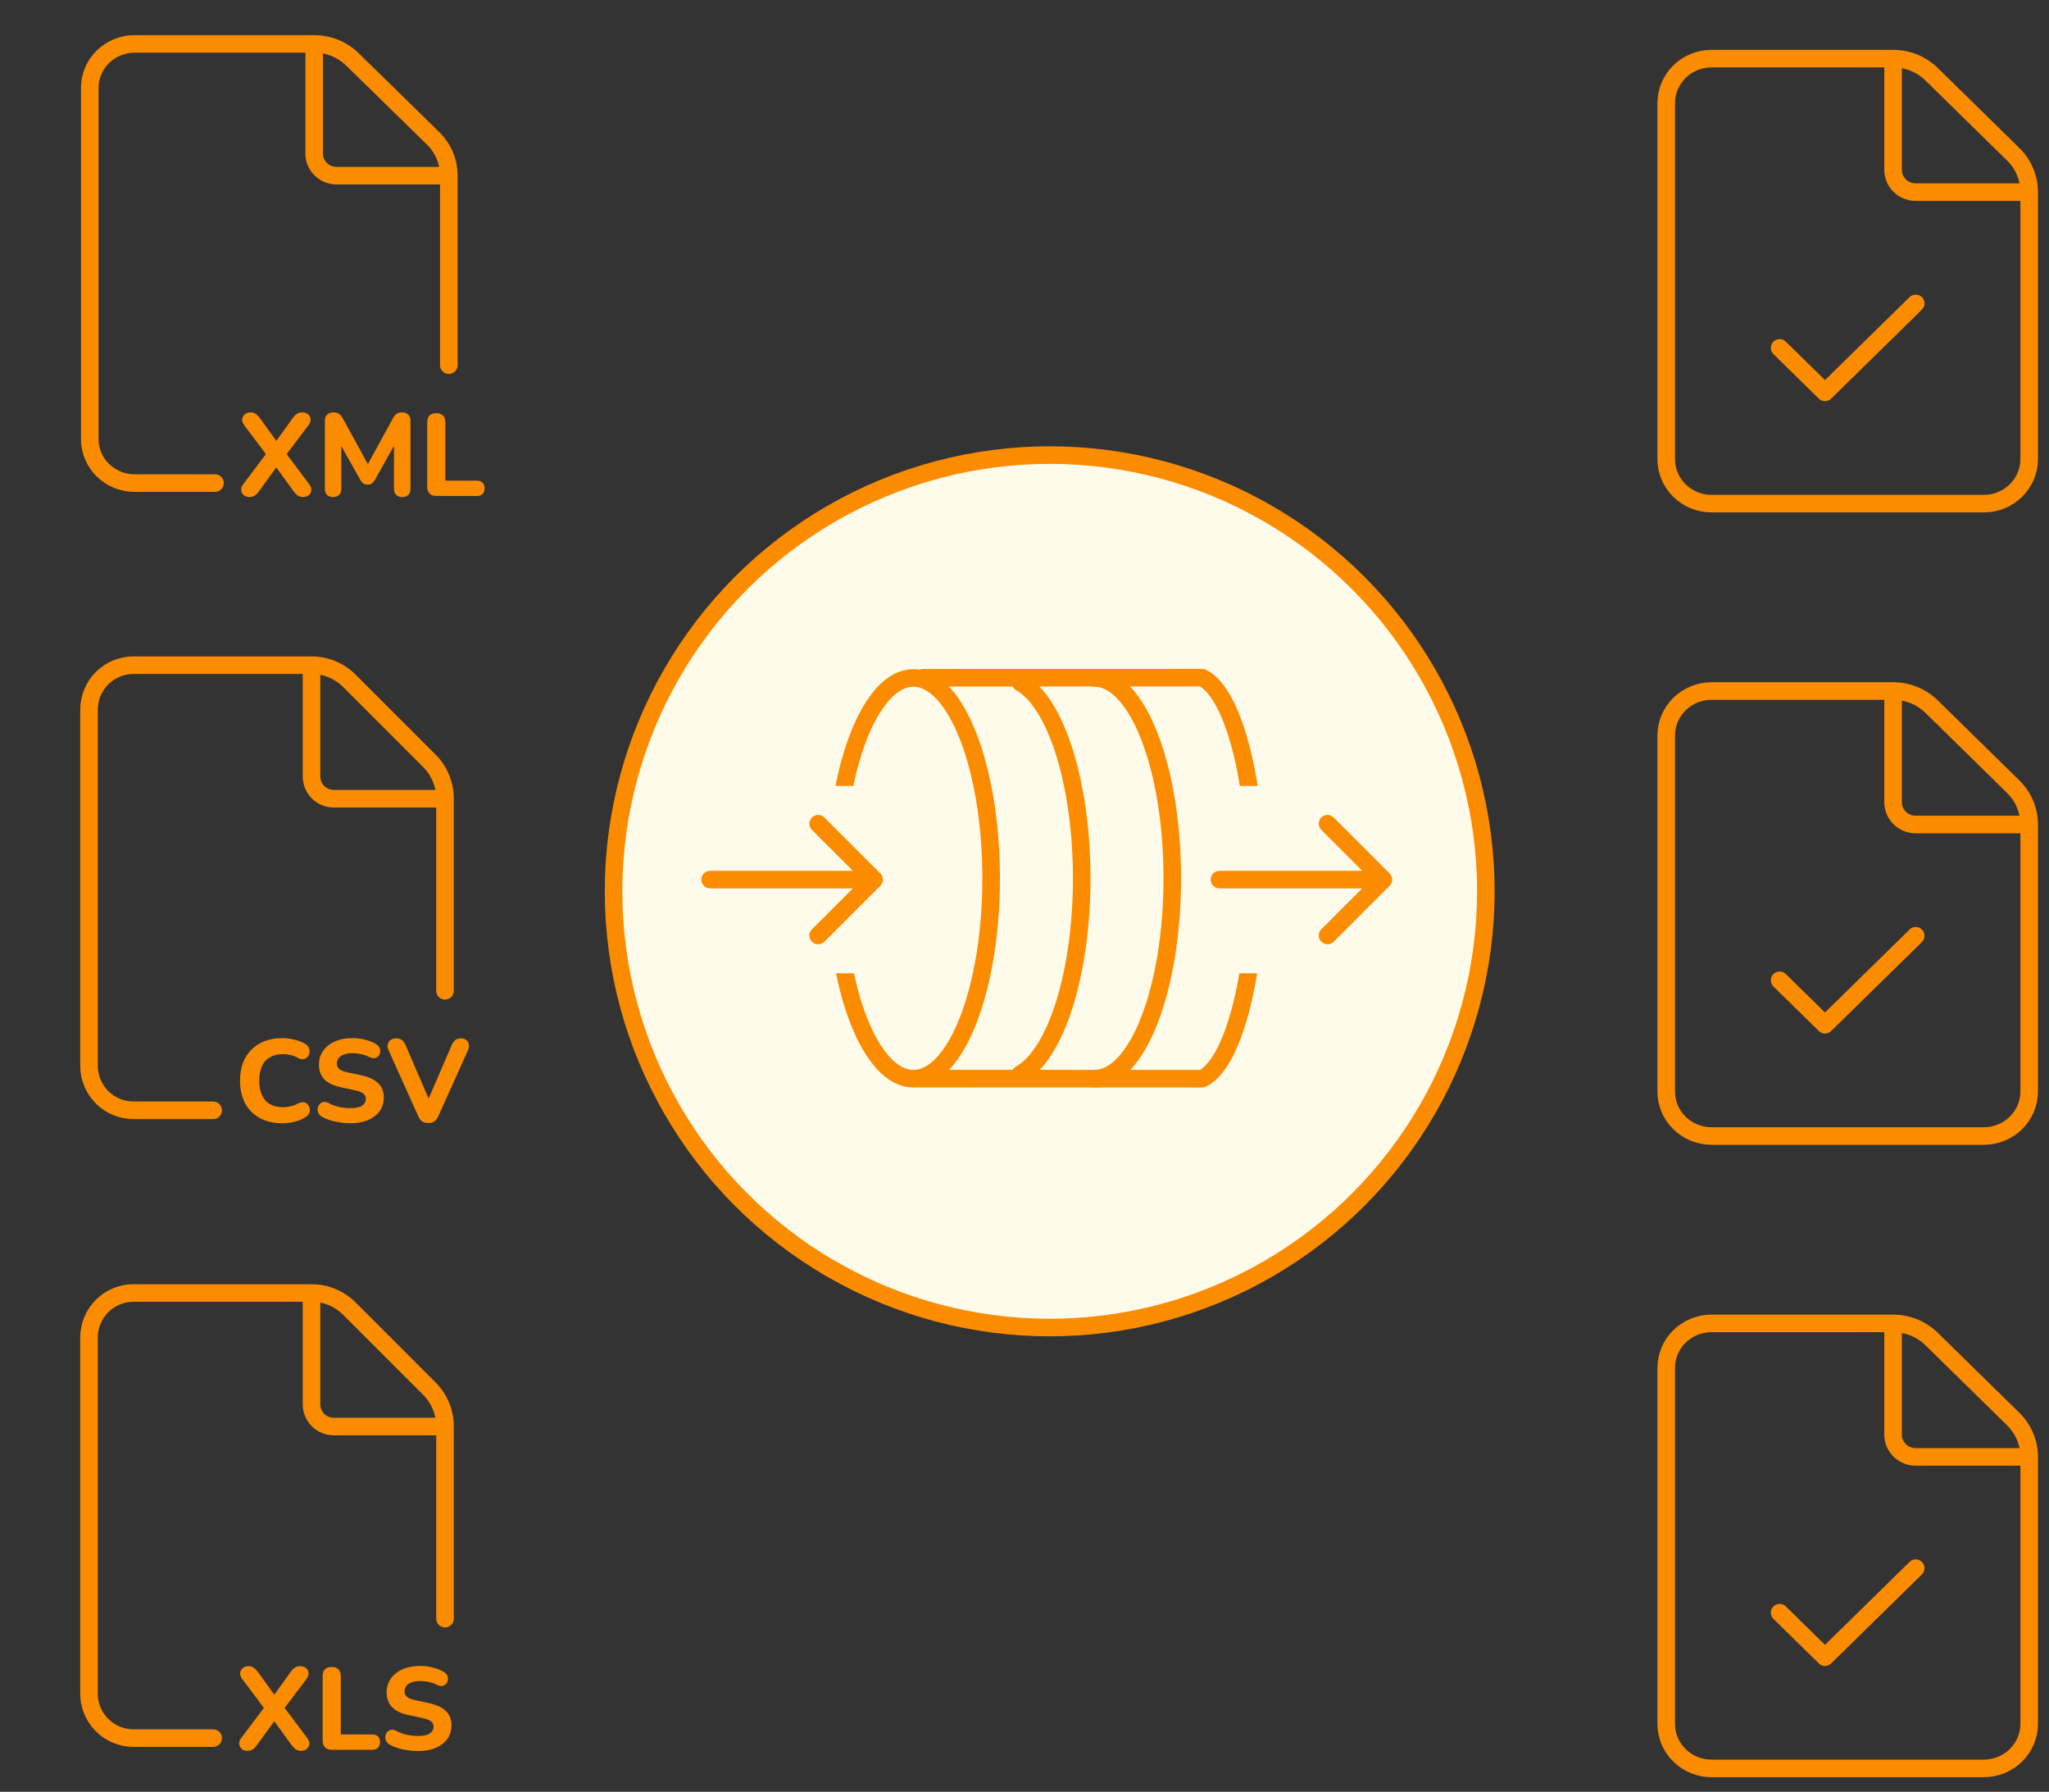 <svg width="175" height="153" viewBox="0 0 175 153" fill="none" xmlns="http://www.w3.org/2000/svg">
<rect x="0" y="0" width="175" height="153" fill="#333333" stroke="none"/>
<circle cx="89.652" cy="76.11" r="37.25" fill="#FFFBEB" stroke="#FB8C00" stroke-width="1.5"/>
<g clip-path="url(#clip0_43165_2066)">
<path d="M38.333 31.183V15M38.333 15C38.334 14.406 38.215 13.817 37.983 13.268C37.751 12.719 37.41 12.221 36.98 11.801L30.102 5.074C29.674 4.653 29.164 4.319 28.603 4.092C28.042 3.865 27.44 3.749 26.833 3.75M38.333 15H28.749C28.241 15 27.753 14.803 27.394 14.451C27.035 14.099 26.833 13.622 26.833 13.125V3.75M26.833 3.75H11.499C10.483 3.75 9.508 4.145 8.789 4.848C8.07 5.552 7.666 6.505 7.666 7.5V37.5C7.666 38.495 8.07 39.448 8.789 40.152C9.508 40.855 10.483 41.25 11.499 41.25H18.363" stroke="#FB8C00" stroke-width="1.5" stroke-linecap="round" stroke-linejoin="round"/>
<path d="M21.322 42.443C21.122 42.443 20.955 42.39 20.822 42.283C20.695 42.17 20.622 42.033 20.602 41.873C20.582 41.706 20.635 41.536 20.762 41.363L22.972 38.433V39.123L20.852 36.303C20.725 36.123 20.669 35.953 20.682 35.793C20.702 35.626 20.775 35.49 20.902 35.383C21.035 35.27 21.198 35.213 21.392 35.213C21.558 35.213 21.702 35.253 21.822 35.333C21.948 35.413 22.075 35.54 22.202 35.713L23.852 37.993H23.352L24.992 35.713C25.119 35.533 25.245 35.406 25.372 35.333C25.498 35.253 25.645 35.213 25.812 35.213C26.012 35.213 26.175 35.266 26.302 35.373C26.435 35.48 26.509 35.616 26.522 35.783C26.542 35.943 26.485 36.116 26.352 36.303L24.222 39.123V38.433L26.422 41.363C26.555 41.536 26.612 41.706 26.592 41.873C26.578 42.033 26.505 42.17 26.372 42.283C26.245 42.39 26.078 42.443 25.872 42.443C25.712 42.443 25.569 42.403 25.442 42.323C25.322 42.243 25.195 42.113 25.062 41.933L23.342 39.563H23.852L22.132 41.933C22.005 42.113 21.878 42.243 21.752 42.323C21.625 42.403 21.482 42.443 21.322 42.443ZM28.448 42.443C28.221 42.443 28.048 42.38 27.928 42.253C27.808 42.126 27.748 41.95 27.748 41.723V35.933C27.748 35.706 27.811 35.53 27.938 35.403C28.071 35.276 28.251 35.213 28.478 35.213C28.678 35.213 28.834 35.253 28.948 35.333C29.068 35.406 29.178 35.536 29.278 35.723L31.588 39.943H31.248L33.558 35.723C33.658 35.536 33.764 35.406 33.878 35.333C33.998 35.253 34.154 35.213 34.348 35.213C34.574 35.213 34.748 35.276 34.868 35.403C34.994 35.53 35.058 35.706 35.058 35.933V41.723C35.058 41.95 34.998 42.126 34.878 42.253C34.758 42.38 34.584 42.443 34.358 42.443C34.131 42.443 33.954 42.38 33.828 42.253C33.708 42.126 33.648 41.95 33.648 41.723V37.673H33.868L32.008 41.003C31.928 41.13 31.841 41.226 31.748 41.293C31.661 41.353 31.544 41.383 31.398 41.383C31.251 41.383 31.131 41.35 31.038 41.283C30.944 41.216 30.861 41.123 30.788 41.003L28.908 37.663H29.148V41.723C29.148 41.95 29.088 42.126 28.968 42.253C28.854 42.38 28.681 42.443 28.448 42.443ZM37.277 42.353C37.024 42.353 36.827 42.283 36.687 42.143C36.554 42.003 36.487 41.81 36.487 41.563V36.073C36.487 35.813 36.554 35.616 36.687 35.483C36.821 35.35 37.014 35.283 37.267 35.283C37.514 35.283 37.704 35.35 37.837 35.483C37.971 35.616 38.037 35.813 38.037 36.073V41.043H40.717C40.931 41.043 41.094 41.1 41.207 41.213C41.327 41.326 41.387 41.486 41.387 41.693C41.387 41.906 41.327 42.07 41.207 42.183C41.094 42.296 40.931 42.353 40.717 42.353H37.277Z" fill="#FB8C00"/>
</g>
<g clip-path="url(#clip1_43165_2066)">
<path d="M38.008 84.606V68.203M38.008 68.203C38.01 67.601 37.892 67.004 37.662 66.448C37.431 65.892 37.093 65.386 36.666 64.961L29.848 58.142C29.423 57.716 28.917 57.378 28.361 57.147C27.805 56.917 27.208 56.799 26.606 56.801M38.008 68.203H28.506C28.002 68.203 27.519 68.003 27.162 67.647C26.806 67.29 26.606 66.807 26.606 66.303V56.801M26.606 56.801H11.402C10.394 56.801 9.428 57.201 8.715 57.914C8.002 58.627 7.602 59.594 7.602 60.602V91.008C7.602 92.016 8.002 92.983 8.715 93.696C9.428 94.409 10.394 94.809 11.402 94.809H18.207" stroke="#FB8C00" stroke-width="1.5" stroke-linecap="round" stroke-linejoin="round"/>
<path d="M24.13 95.915C23.37 95.915 22.72 95.765 22.18 95.465C21.64 95.165 21.223 94.745 20.93 94.205C20.643 93.659 20.5 93.015 20.5 92.275C20.5 91.722 20.58 91.225 20.74 90.785C20.907 90.338 21.147 89.959 21.46 89.645C21.773 89.325 22.153 89.079 22.6 88.905C23.053 88.732 23.563 88.645 24.13 88.645C24.463 88.645 24.8 88.689 25.14 88.775C25.487 88.855 25.787 88.972 26.04 89.125C26.207 89.219 26.32 89.335 26.38 89.475C26.44 89.615 26.457 89.755 26.43 89.895C26.41 90.035 26.353 90.155 26.26 90.255C26.173 90.355 26.063 90.418 25.93 90.445C25.797 90.472 25.647 90.442 25.48 90.355C25.28 90.235 25.07 90.148 24.85 90.095C24.63 90.042 24.407 90.015 24.18 90.015C23.733 90.015 23.357 90.105 23.05 90.285C22.75 90.459 22.523 90.712 22.37 91.045C22.217 91.379 22.14 91.788 22.14 92.275C22.14 92.755 22.217 93.165 22.37 93.505C22.523 93.845 22.75 94.105 23.05 94.285C23.357 94.459 23.733 94.545 24.18 94.545C24.393 94.545 24.61 94.519 24.83 94.465C25.057 94.412 25.273 94.329 25.48 94.215C25.653 94.129 25.807 94.099 25.94 94.125C26.08 94.145 26.193 94.205 26.28 94.305C26.373 94.398 26.43 94.512 26.45 94.645C26.477 94.778 26.463 94.912 26.41 95.045C26.357 95.178 26.257 95.292 26.11 95.385C25.863 95.552 25.56 95.682 25.2 95.775C24.84 95.868 24.483 95.915 24.13 95.915ZM29.9 95.915C29.62 95.915 29.333 95.892 29.04 95.845C28.753 95.805 28.477 95.745 28.21 95.665C27.95 95.585 27.717 95.485 27.51 95.365C27.363 95.285 27.26 95.182 27.2 95.055C27.14 94.922 27.117 94.788 27.13 94.655C27.15 94.522 27.2 94.405 27.28 94.305C27.367 94.198 27.473 94.132 27.6 94.105C27.733 94.072 27.88 94.095 28.04 94.175C28.313 94.329 28.61 94.442 28.93 94.515C29.257 94.588 29.58 94.625 29.9 94.625C30.387 94.625 30.733 94.552 30.94 94.405C31.147 94.252 31.25 94.062 31.25 93.835C31.25 93.642 31.177 93.489 31.03 93.375C30.883 93.262 30.627 93.165 30.26 93.085L29.13 92.845C28.49 92.712 28.013 92.485 27.7 92.165C27.393 91.838 27.24 91.412 27.24 90.885C27.24 90.552 27.31 90.249 27.45 89.975C27.59 89.702 27.787 89.465 28.04 89.265C28.293 89.065 28.593 88.912 28.94 88.805C29.293 88.698 29.68 88.645 30.1 88.645C30.473 88.645 30.84 88.692 31.2 88.785C31.56 88.872 31.877 89.002 32.15 89.175C32.283 89.255 32.373 89.359 32.42 89.485C32.473 89.605 32.49 89.728 32.47 89.855C32.457 89.975 32.407 90.082 32.32 90.175C32.24 90.269 32.137 90.329 32.01 90.355C31.883 90.382 31.73 90.352 31.55 90.265C31.33 90.152 31.097 90.069 30.85 90.015C30.603 89.962 30.35 89.935 30.09 89.935C29.81 89.935 29.57 89.972 29.37 90.045C29.177 90.118 29.027 90.222 28.92 90.355C28.82 90.489 28.77 90.642 28.77 90.815C28.77 91.008 28.84 91.165 28.98 91.285C29.12 91.405 29.363 91.502 29.71 91.575L30.84 91.815C31.493 91.955 31.98 92.182 32.3 92.495C32.62 92.802 32.78 93.209 32.78 93.715C32.78 94.049 32.713 94.352 32.58 94.625C32.447 94.892 32.253 95.122 32 95.315C31.747 95.508 31.443 95.659 31.09 95.765C30.737 95.865 30.34 95.915 29.9 95.915ZM36.58 95.895C36.366 95.895 36.19 95.849 36.05 95.755C35.916 95.655 35.806 95.505 35.719 95.305L33.2 89.705C33.106 89.505 33.08 89.329 33.12 89.175C33.16 89.015 33.243 88.892 33.37 88.805C33.496 88.712 33.65 88.665 33.83 88.665C34.056 88.665 34.23 88.719 34.349 88.825C34.469 88.925 34.569 89.075 34.65 89.275L36.859 94.385H36.359L38.569 89.265C38.656 89.065 38.76 88.915 38.88 88.815C38.999 88.715 39.166 88.665 39.38 88.665C39.559 88.665 39.706 88.712 39.819 88.805C39.94 88.892 40.013 89.015 40.039 89.175C40.073 89.329 40.046 89.505 39.959 89.705L37.44 95.305C37.346 95.505 37.233 95.655 37.099 95.755C36.973 95.849 36.8 95.895 36.58 95.895Z" fill="#FB8C00"/>
</g>
<g clip-path="url(#clip2_43165_2066)">
<path d="M38.008 138.216V121.813M38.008 121.813C38.01 121.211 37.892 120.614 37.662 120.058C37.431 119.501 37.093 118.996 36.666 118.571L29.848 111.752C29.423 111.326 28.917 110.988 28.361 110.757C27.805 110.527 27.208 110.409 26.606 110.411M38.008 121.813H28.506C28.002 121.813 27.519 121.613 27.162 121.257C26.806 120.9 26.606 120.417 26.606 119.913V110.411M26.606 110.411H11.402C10.394 110.411 9.428 110.811 8.715 111.524C8.002 112.237 7.602 113.203 7.602 114.211V144.618C7.602 145.626 8.002 146.593 8.715 147.306C9.428 148.018 10.394 148.419 11.402 148.419H18.207" stroke="#FB8C00" stroke-width="1.5" stroke-linecap="round" stroke-linejoin="round"/>
<path d="M21.15 149.505C20.95 149.505 20.783 149.451 20.65 149.345C20.523 149.231 20.45 149.095 20.43 148.935C20.41 148.768 20.463 148.598 20.59 148.425L22.8 145.495V146.185L20.68 143.365C20.553 143.185 20.497 143.015 20.51 142.855C20.53 142.688 20.603 142.551 20.73 142.445C20.863 142.331 21.027 142.275 21.22 142.275C21.387 142.275 21.53 142.315 21.65 142.395C21.777 142.475 21.903 142.601 22.03 142.775L23.68 145.055H23.18L24.82 142.775C24.947 142.595 25.073 142.468 25.2 142.395C25.327 142.315 25.473 142.275 25.64 142.275C25.84 142.275 26.003 142.328 26.13 142.435C26.263 142.541 26.337 142.678 26.35 142.845C26.37 143.005 26.313 143.178 26.18 143.365L24.05 146.185V145.495L26.25 148.425C26.383 148.598 26.44 148.768 26.42 148.935C26.407 149.095 26.333 149.231 26.2 149.345C26.073 149.451 25.907 149.505 25.7 149.505C25.54 149.505 25.397 149.465 25.27 149.385C25.15 149.305 25.023 149.175 24.89 148.995L23.17 146.625H23.68L21.96 148.995C21.833 149.175 21.707 149.305 21.58 149.385C21.453 149.465 21.31 149.505 21.15 149.505ZM28.346 149.415C28.092 149.415 27.896 149.345 27.756 149.205C27.622 149.065 27.556 148.871 27.556 148.625V143.135C27.556 142.875 27.622 142.678 27.756 142.545C27.889 142.411 28.082 142.345 28.336 142.345C28.582 142.345 28.772 142.411 28.906 142.545C29.039 142.678 29.106 142.875 29.106 143.135V148.105H31.786C31.999 148.105 32.162 148.161 32.276 148.275C32.396 148.388 32.456 148.548 32.456 148.755C32.456 148.968 32.396 149.131 32.276 149.245C32.162 149.358 31.999 149.415 31.786 149.415H28.346ZM35.681 149.525C35.401 149.525 35.114 149.501 34.821 149.455C34.535 149.415 34.258 149.355 33.991 149.275C33.731 149.195 33.498 149.095 33.291 148.975C33.145 148.895 33.041 148.791 32.981 148.665C32.921 148.531 32.898 148.398 32.911 148.265C32.931 148.131 32.981 148.015 33.061 147.915C33.148 147.808 33.255 147.741 33.381 147.715C33.514 147.681 33.661 147.705 33.821 147.785C34.094 147.938 34.391 148.051 34.711 148.125C35.038 148.198 35.361 148.235 35.681 148.235C36.168 148.235 36.514 148.161 36.721 148.015C36.928 147.861 37.031 147.671 37.031 147.445C37.031 147.251 36.958 147.098 36.811 146.985C36.664 146.871 36.408 146.775 36.041 146.695L34.911 146.455C34.271 146.321 33.794 146.095 33.481 145.775C33.175 145.448 33.021 145.021 33.021 144.495C33.021 144.161 33.091 143.858 33.231 143.585C33.371 143.311 33.568 143.075 33.821 142.875C34.075 142.675 34.374 142.521 34.721 142.415C35.075 142.308 35.461 142.255 35.881 142.255C36.255 142.255 36.621 142.301 36.981 142.395C37.341 142.481 37.658 142.611 37.931 142.785C38.065 142.865 38.154 142.968 38.201 143.095C38.255 143.215 38.271 143.338 38.251 143.465C38.238 143.585 38.188 143.691 38.101 143.785C38.021 143.878 37.918 143.938 37.791 143.965C37.664 143.991 37.511 143.961 37.331 143.875C37.111 143.761 36.878 143.678 36.631 143.625C36.385 143.571 36.131 143.545 35.871 143.545C35.591 143.545 35.351 143.581 35.151 143.655C34.958 143.728 34.808 143.831 34.701 143.965C34.601 144.098 34.551 144.251 34.551 144.425C34.551 144.618 34.621 144.775 34.761 144.895C34.901 145.015 35.145 145.111 35.491 145.185L36.621 145.425C37.275 145.565 37.761 145.791 38.081 146.105C38.401 146.411 38.561 146.818 38.561 147.325C38.561 147.658 38.495 147.961 38.361 148.235C38.228 148.501 38.035 148.731 37.781 148.925C37.528 149.118 37.224 149.268 36.871 149.375C36.518 149.475 36.121 149.525 35.681 149.525Z" fill="#FB8C00"/>
</g>
<path d="M161.682 5.006H146.182C145.154 5.006 144.168 5.406 143.442 6.119C142.715 6.832 142.307 7.798 142.307 8.806V39.206C142.307 40.214 142.715 41.18 143.442 41.893C144.168 42.605 145.154 43.006 146.182 43.006H169.432C170.459 43.006 171.445 42.605 172.172 41.893C172.898 41.18 173.307 40.214 173.307 39.206V16.406M161.682 5.006C162.295 5.005 162.902 5.123 163.469 5.353C164.036 5.583 164.55 5.921 164.983 6.347L171.935 13.165C172.371 13.589 172.716 14.094 172.951 14.651C173.187 15.207 173.308 15.803 173.307 16.406M161.682 5.006V14.506C161.682 15.01 161.886 15.493 162.249 15.849C162.612 16.206 163.105 16.406 163.619 16.406L173.307 16.406M151.994 29.706L155.869 33.506L163.619 25.906" stroke="#FB8C00" stroke-width="1.5" stroke-linecap="round" stroke-linejoin="round"/>
<path d="M161.682 59.006H146.182C145.154 59.006 144.168 59.406 143.442 60.119C142.715 60.831 142.307 61.798 142.307 62.806V93.206C142.307 94.214 142.715 95.18 143.442 95.893C144.168 96.606 145.154 97.006 146.182 97.006H169.432C170.459 97.006 171.445 96.606 172.172 95.893C172.898 95.18 173.307 94.214 173.307 93.206V70.406M161.682 59.006C162.295 59.005 162.902 59.123 163.469 59.353C164.036 59.583 164.55 59.921 164.983 60.347L171.935 67.165C172.371 67.589 172.716 68.094 172.951 68.651C173.187 69.207 173.308 69.803 173.307 70.406M161.682 59.006V68.506C161.682 69.01 161.886 69.493 162.249 69.849C162.612 70.206 163.105 70.406 163.619 70.406L173.307 70.406M151.994 83.706L155.869 87.506L163.619 79.906" stroke="#FB8C00" stroke-width="1.5" stroke-linecap="round" stroke-linejoin="round"/>
<path d="M161.682 113.006H146.182C145.154 113.006 144.168 113.406 143.442 114.119C142.715 114.831 142.307 115.798 142.307 116.806V147.206C142.307 148.214 142.715 149.18 143.442 149.893C144.168 150.606 145.154 151.006 146.182 151.006H169.432C170.459 151.006 171.445 150.606 172.172 149.893C172.898 149.18 173.307 148.214 173.307 147.206V124.406M161.682 113.006C162.295 113.005 162.902 113.123 163.469 113.353C164.036 113.583 164.55 113.921 164.983 114.347L171.935 121.164C172.371 121.589 172.716 122.094 172.951 122.651C173.187 123.207 173.308 123.804 173.307 124.406M161.682 113.006V122.506C161.682 123.01 161.886 123.493 162.249 123.849C162.612 124.206 163.105 124.406 163.619 124.406L173.307 124.406M151.994 137.706L155.869 141.506L163.619 133.906" stroke="#FB8C00" stroke-width="1.5" stroke-linecap="round" stroke-linejoin="round"/>
<mask id="mask0_43165_2066" style="mask-type:luminance" maskUnits="userSpaceOnUse" x="54" y="51" width="61" height="49">
<path d="M113.902 51.86L55.402 51.86L55.402 98.36L113.902 98.36L113.902 51.86Z" fill="white" stroke="white" stroke-width="1.5"/>
</mask>
<g mask="url(#mask0_43165_2066)">
<path d="M78.84 57.873L102.671 57.867C105.237 59.054 107.246 66.363 107.246 74.989C107.246 83.614 105.237 90.923 102.671 92.11L78.559 92.104" stroke="#FB8C00" stroke-width="1.5" stroke-miterlimit="22.926" stroke-linecap="round" stroke-linejoin="round"/>
<path d="M84.652 75.001C84.652 65.577 81.669 57.891 78.01 57.891C74.352 57.891 71.368 65.577 71.368 75.001C71.368 84.424 74.352 92.11 78.01 92.11C81.669 92.11 84.652 84.424 84.652 75.001Z" stroke="#FB8C00" stroke-width="1.5" stroke-miterlimit="22.926" stroke-linecap="round" stroke-linejoin="round"/>
<rect width="16" height="26" transform="matrix(-4.37114e-08 -1 -1 4.37114e-08 80.652 83.11)" fill="#FFFBEB"/>
<path d="M75.183 74.579C75.476 74.872 75.476 75.347 75.183 75.64L70.41 80.413C70.117 80.706 69.642 80.706 69.349 80.413C69.056 80.12 69.056 79.645 69.349 79.353L73.592 75.11L69.349 70.867C69.056 70.574 69.056 70.1 69.349 69.807C69.642 69.514 70.117 69.514 70.41 69.807L75.183 74.579ZM60.652 75.86C60.238 75.86 59.902 75.524 59.902 75.11C59.902 74.696 60.238 74.36 60.652 74.36L60.652 75.11L60.652 75.86ZM74.652 75.11L74.652 75.86L60.652 75.86L60.652 75.11L60.652 74.36L74.652 74.36L74.652 75.11Z" fill="#FB8C00"/>
<path d="M87.148 58.278C90.205 59.98 92.387 66.945 92.387 75.001C92.387 83.061 90.203 90.028 87.143 91.726" stroke="#FB8C00" stroke-width="1.5" stroke-miterlimit="22.926" stroke-linecap="round" stroke-linejoin="round"/>
<path d="M93.468 57.891L93.479 57.891C97.147 57.891 100.121 65.551 100.121 75C100.121 84.343 97.212 91.958 93.585 92.107" stroke="#FB8C00" stroke-width="1.5" stroke-miterlimit="22.926" stroke-linecap="round" stroke-linejoin="round"/>
</g>
<rect width="16" height="19" transform="matrix(-4.37114e-08 -1 -1 4.37114e-08 120.652 83.11)" fill="#FFFBEB"/>
<path d="M118.683 74.579C118.976 74.872 118.976 75.347 118.683 75.64L113.91 80.413C113.617 80.706 113.142 80.706 112.849 80.413C112.556 80.12 112.556 79.645 112.849 79.353L117.092 75.11L112.849 70.867C112.556 70.574 112.556 70.1 112.849 69.807C113.142 69.514 113.617 69.514 113.91 69.807L118.683 74.579ZM104.152 75.86C103.738 75.86 103.402 75.524 103.402 75.11C103.402 74.696 103.738 74.36 104.152 74.36L104.152 75.11L104.152 75.86ZM118.152 75.11L118.152 75.86L104.152 75.86L104.152 75.11L104.152 74.36L118.152 74.36L118.152 75.11Z" fill="#FB8C00"/>
<defs>
<clipPath id="clip0_43165_2066">
<rect width="46" height="45" fill="white"/>
</clipPath>
<clipPath id="clip1_43165_2066">
<rect width="45.61" height="45.61" fill="white" transform="translate(0 53)"/>
</clipPath>
<clipPath id="clip2_43165_2066">
<rect width="45.61" height="45.61" fill="white" transform="translate(0 106.61)"/>
</clipPath>
</defs>
</svg>
